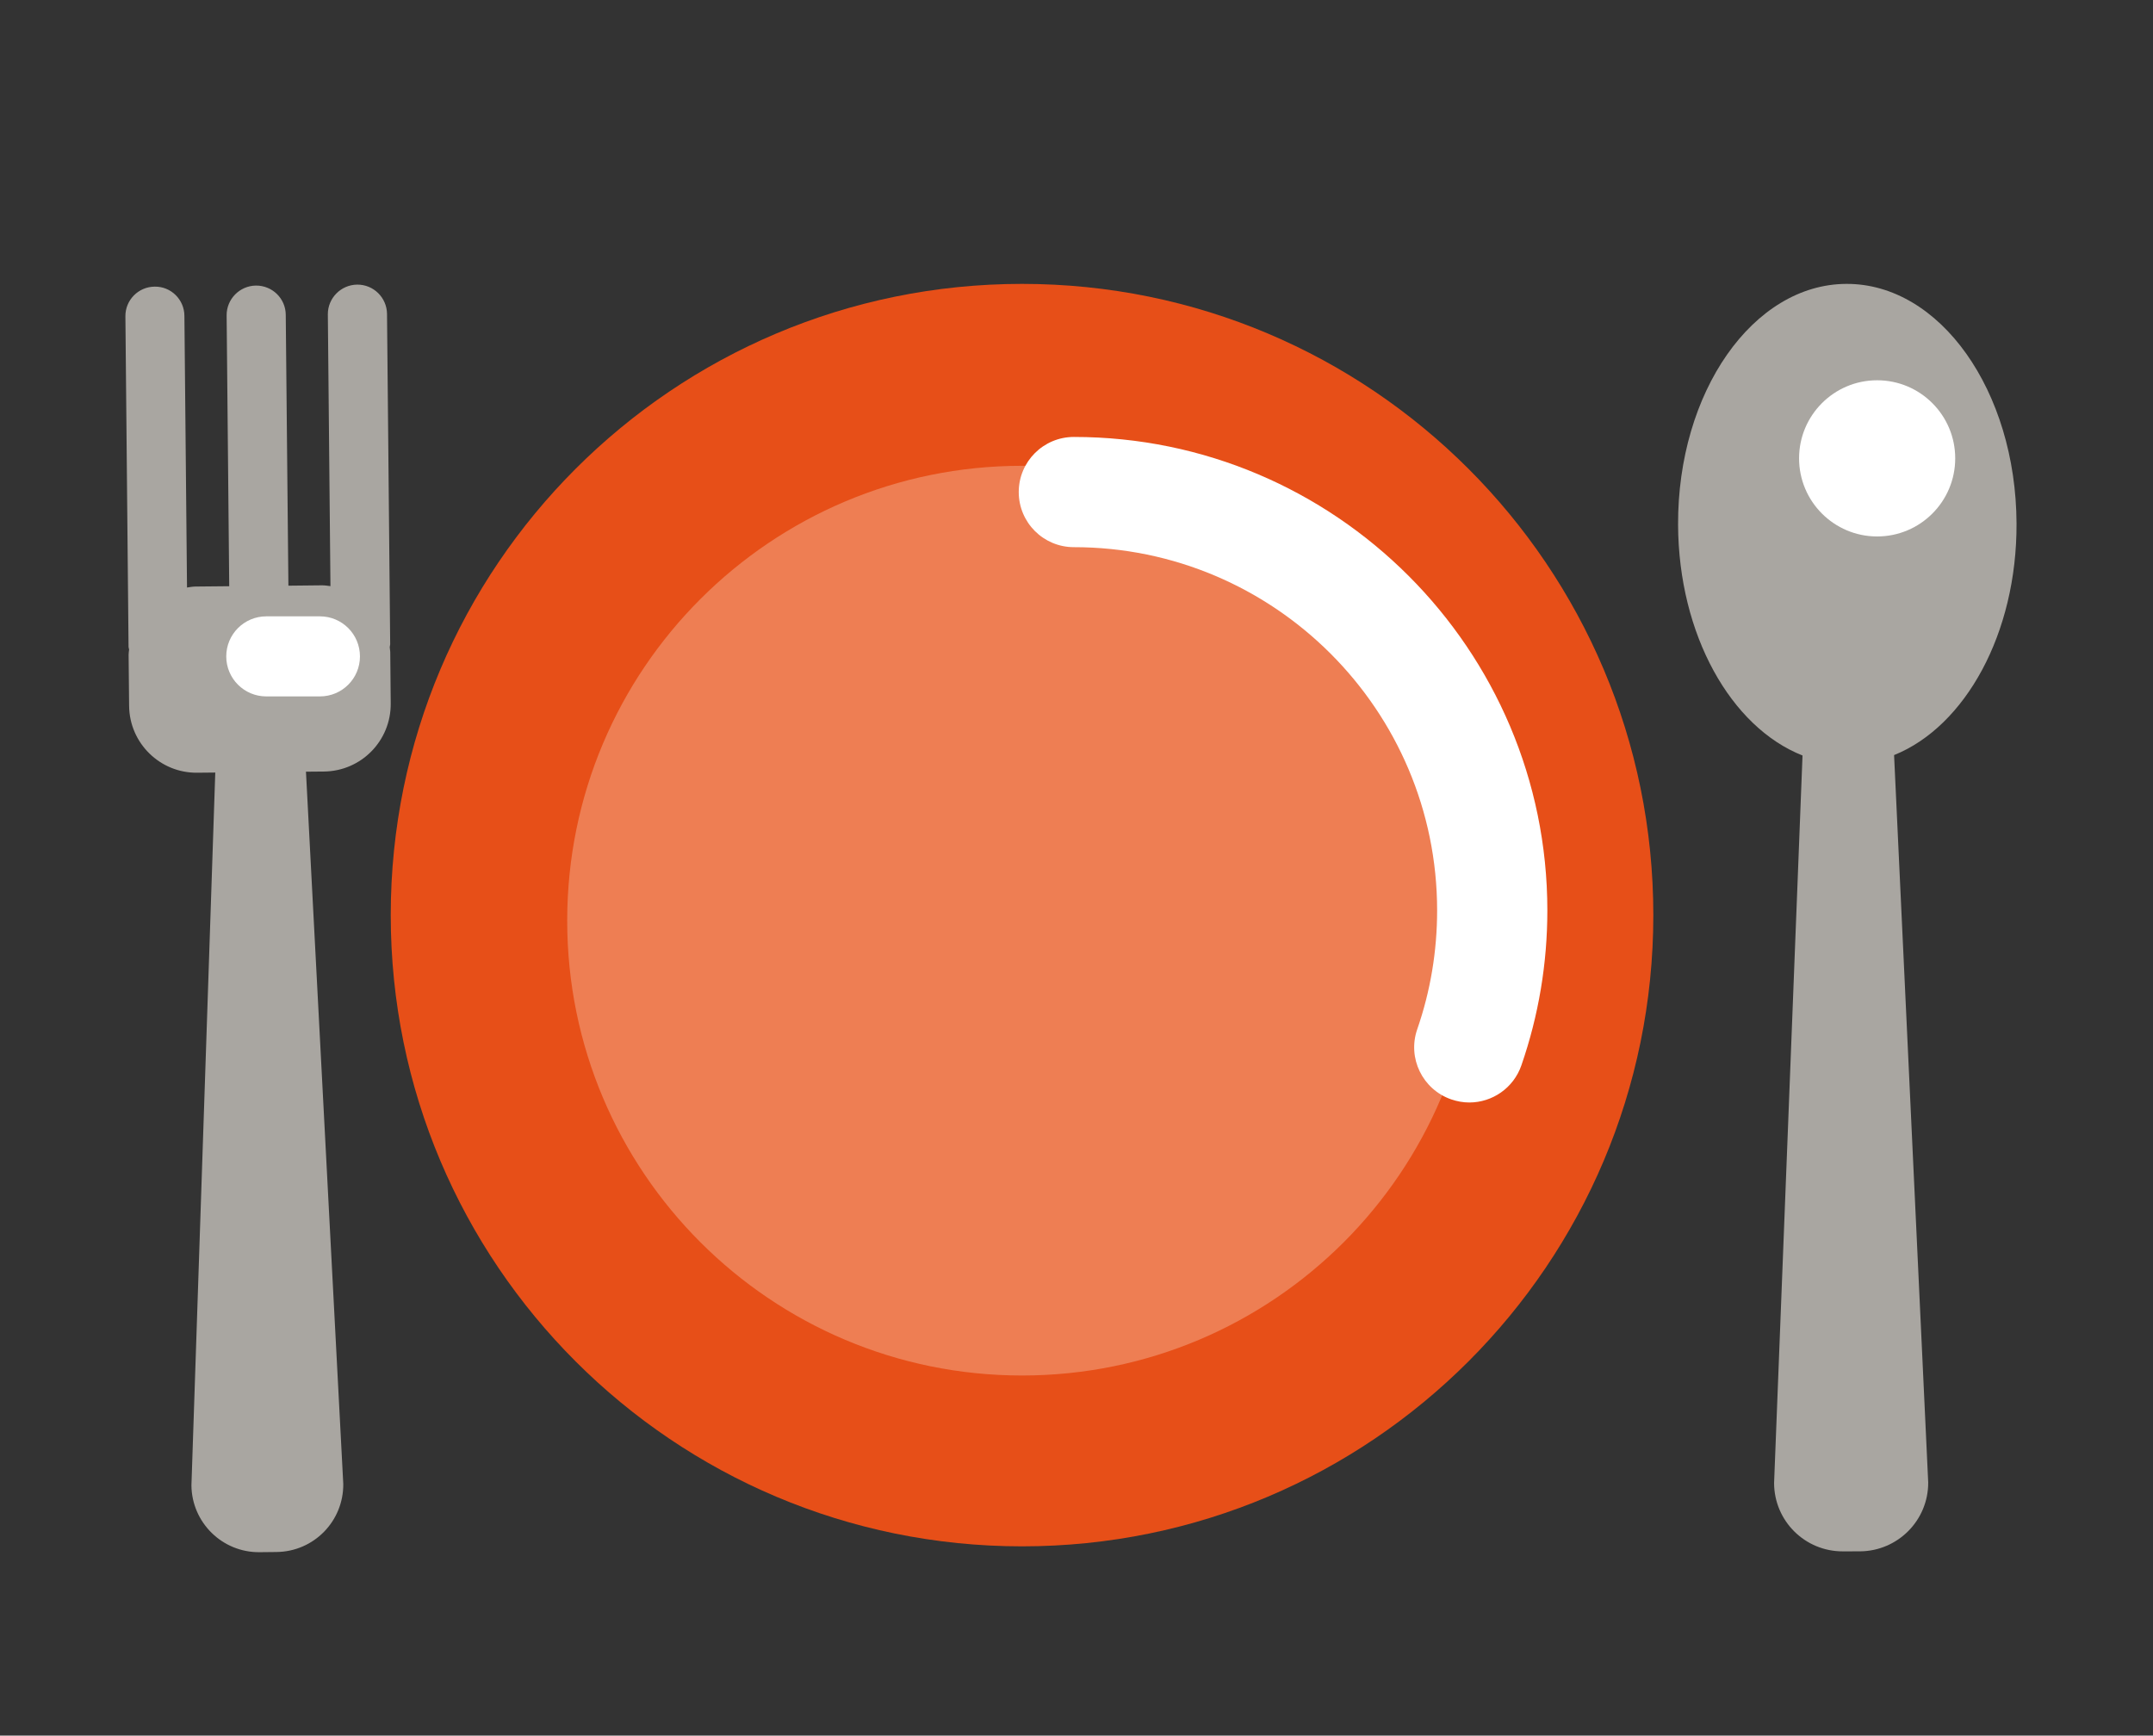 <?xml version="1.0" encoding="UTF-8" standalone="no"?>
<svg xmlns="http://www.w3.org/2000/svg" xmlns:xlink="http://www.w3.org/1999/xlink" xmlns:serif="http://www.serif.com/" width="100%" height="100%" viewBox="0 0 1063 857" version="1.1" xml:space="preserve" style="fill-rule:evenodd;clip-rule:evenodd;stroke-linejoin:round;stroke-miterlimit:2;">
  <rect x="0" y="0" width="1063" height="857" fill="#333333" stroke="none"/>
  <rect id="Artboard1" x="0" y="0" width="1062.5" height="856.053" style="fill:none;"></rect>
  <g>
    <path d="M816.297,451.866c0,172.132 -139.543,311.69 -311.675,311.69c-172.132,0 -311.704,-139.558 -311.704,-311.69c-0,-172.146 139.572,-311.69 311.704,-311.69c172.132,0 311.675,139.544 311.675,311.69Z" style="fill:#e74f18;fill-rule:nonzero;"></path>
    <path d="M729.213,454.621c-0,123.996 -100.551,224.576 -224.591,224.576c-124.04,0 -224.576,-100.58 -224.576,-224.576c-0,-124.055 100.536,-224.62 224.576,-224.62c124.04,0 224.591,100.565 224.591,224.62Z" style="fill:#ee7e53;fill-rule:nonzero;"></path>
    <path d="M725.447,544.387c-2.96,0 -5.95,-0.513 -8.91,-1.524c-14.213,-4.923 -21.73,-20.412 -16.821,-34.596c6.535,-18.844 9.832,-38.582 9.832,-58.716c-0,-98.91 -80.446,-179.371 -179.356,-179.371c-15.034,0 -27.211,-12.177 -27.211,-27.211c-0,-15.019 12.177,-27.211 27.211,-27.211c128.919,0 233.778,104.859 233.778,233.793c0,26.185 -4.322,51.946 -12.822,76.505c-3.897,11.254 -14.433,18.331 -25.701,18.331Z" style="fill:#fff;fill-rule:nonzero;"></path>
    <path d="M995.623,258.488c-0.264,-65.545 -37.835,-118.516 -84.023,-118.311c-46.128,0.161 -83.332,53.44 -83.083,118.955c0.249,54.379 26.156,99.994 61.441,113.915l-14.038,359.269c0.073,18.756 15.298,33.79 33.981,33.717l8.411,-0.015c18.683,-0.117 33.775,-15.298 33.703,-33.995l-16.852,-359.181c35.08,-14.111 60.68,-59.976 60.46,-114.354Z" style="fill:#a9a6a1;fill-rule:nonzero;"></path>
    <path d="M191.084,154.972c-0.102,-8.015 -6.667,-14.521 -14.755,-14.434c-8.016,0.088 -14.536,6.697 -14.463,14.727l1.289,134.151c-1.362,-0.161 -2.681,-0.396 -4.147,-0.396l-16.616,0.176l-1.305,-133.74c-0.043,-8.03 -6.608,-14.522 -14.756,-14.449c-8.015,0.118 -14.506,6.697 -14.433,14.742l1.275,133.711l-16.646,0.161c-1.436,0.015 -2.755,0.278 -4.191,0.483l-1.289,-134.18c-0.059,-8.015 -6.624,-14.506 -14.654,-14.389c-8.059,0.044 -14.565,6.638 -14.477,14.668l1.553,163.223c0.015,0.454 0.22,0.835 0.278,1.304c-0.087,0.864 -0.263,1.685 -0.249,2.564l0.249,25.262c0.191,18.449 15.299,33.19 33.63,33l8.909,-0.088l-11.767,351.986c0.176,18.375 15.254,33.16 33.615,32.985l8.338,-0.088c18.448,-0.162 33.189,-15.21 33.013,-33.63l-18.419,-351.678l8.822,-0.074c18.448,-0.175 33.204,-15.21 33.028,-33.643l-0.234,-25.248c-0,-0.894 -0.249,-1.7 -0.249,-2.579c-0,-0.44 0.219,-0.85 0.219,-1.304l-1.568,-163.223Z" style="fill:#a9a6a1;fill-rule:nonzero;"></path>
    <path d="M965.349,226.324c-0,21.291 -17.247,38.567 -38.553,38.567c-21.276,0 -38.538,-17.276 -38.538,-38.567c0,-21.277 17.262,-38.553 38.538,-38.553c21.306,-0 38.553,17.276 38.553,38.553Z" style="fill:#fff;fill-rule:nonzero;"></path>
    <path d="M177.721,324.12c-0,10.931 -8.836,19.752 -19.767,19.752l-26.479,0c-10.917,0 -19.767,-8.821 -19.767,-19.752c-0,-10.932 8.85,-19.782 19.767,-19.782l26.479,-0c10.931,-0 19.767,8.85 19.767,19.782Z" style="fill:#fff;fill-rule:nonzero;"></path>
  </g>
</svg>
